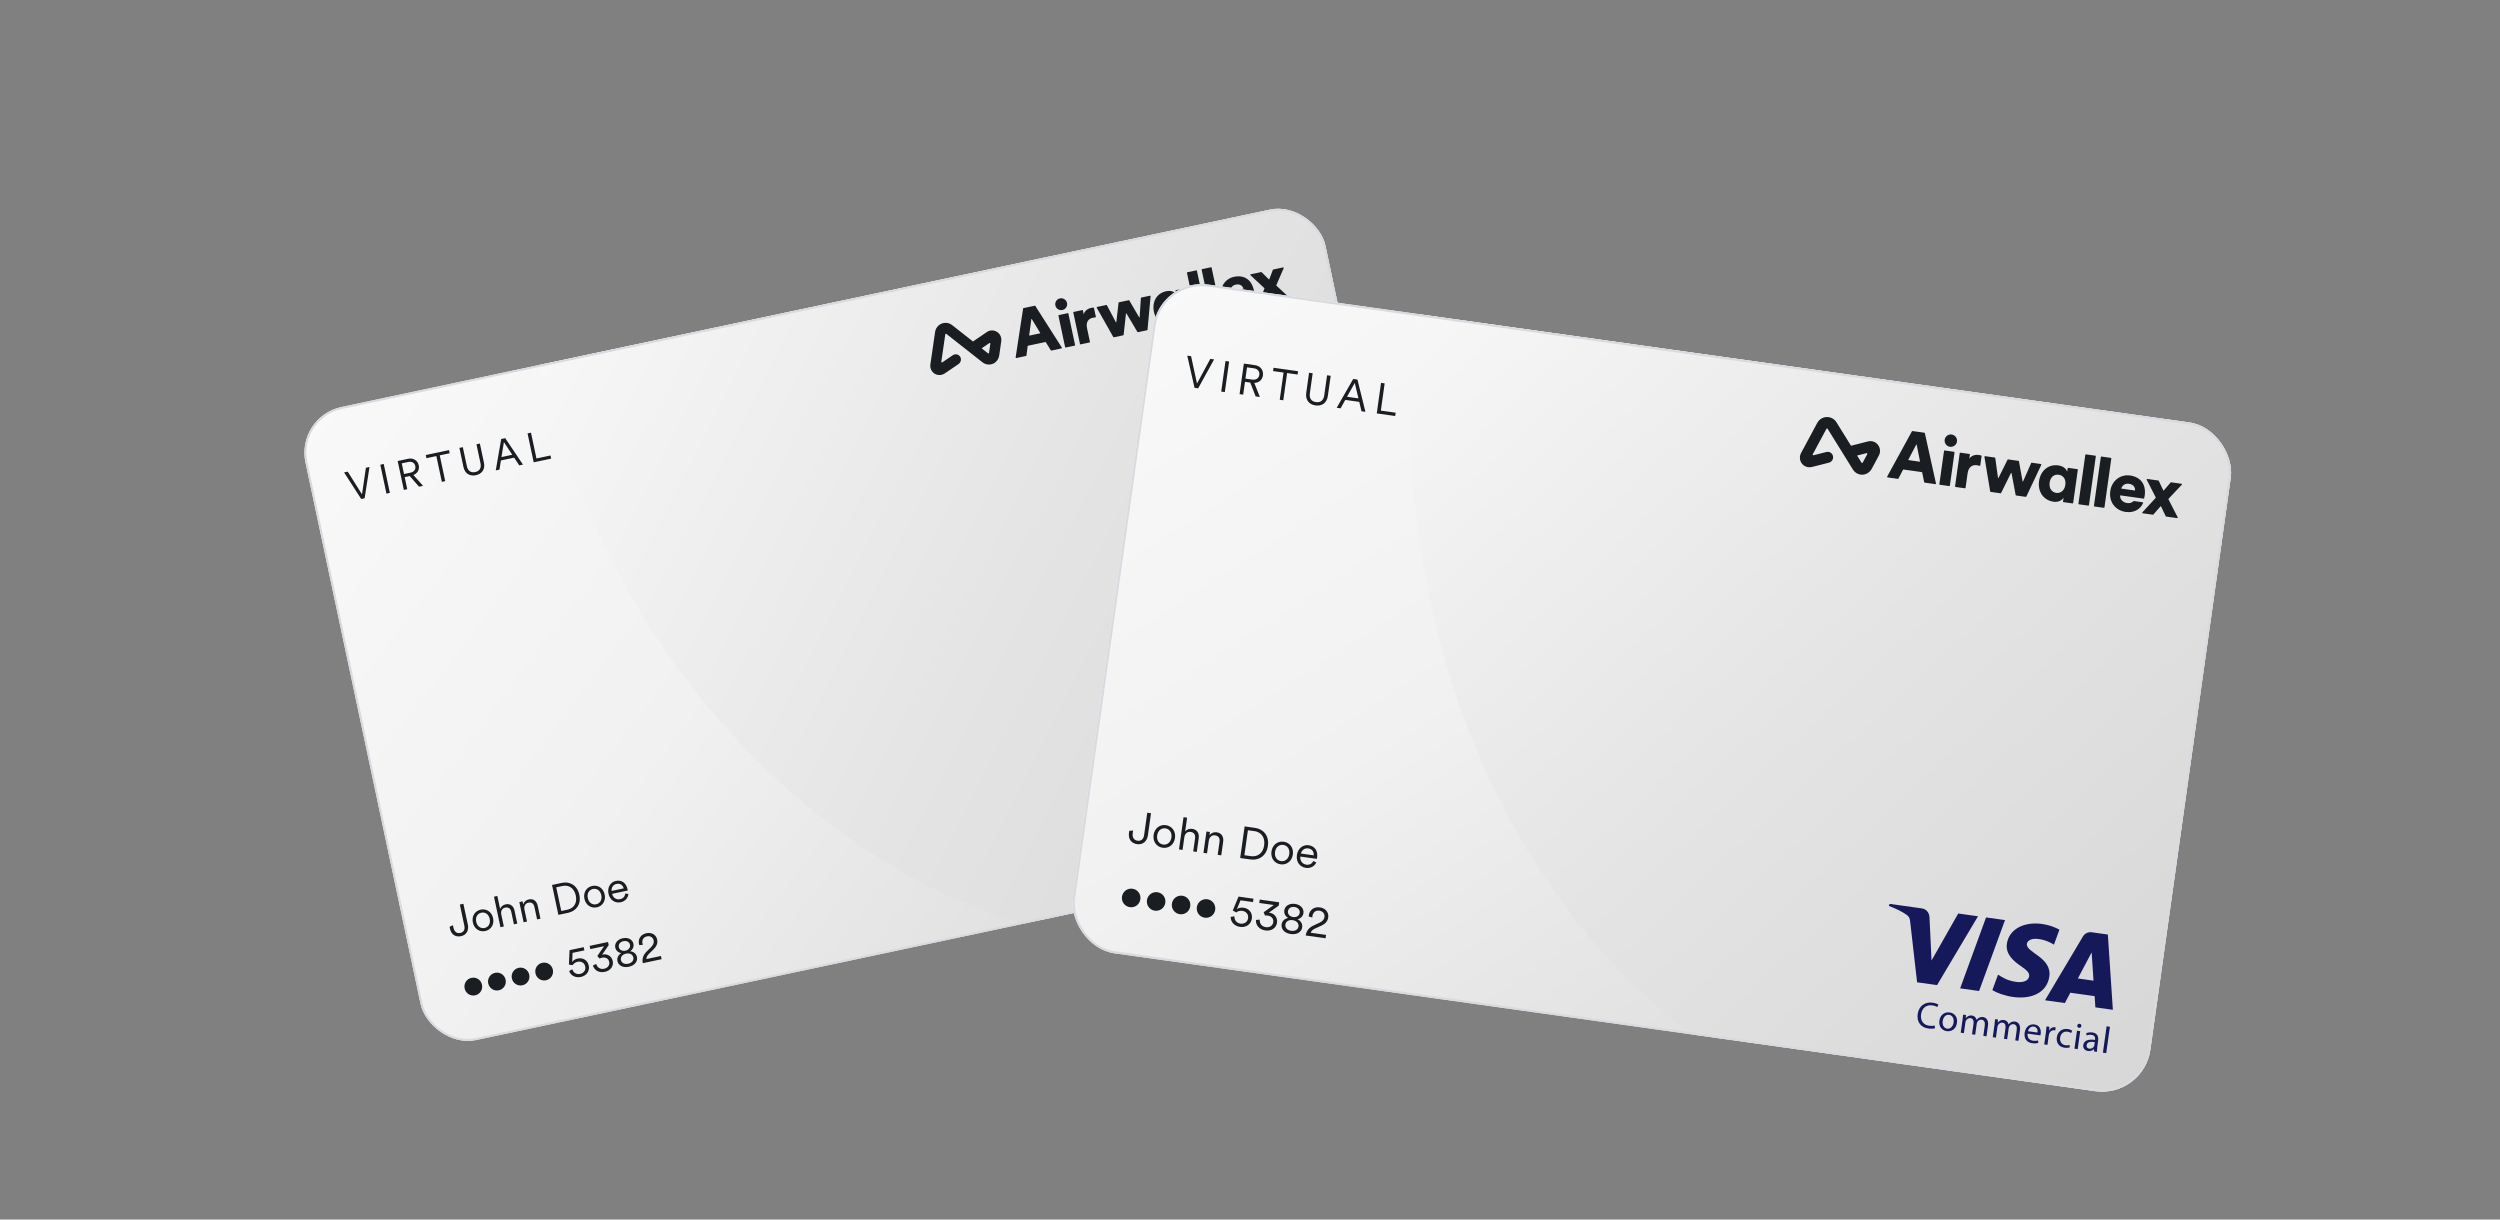 <svg width="328" height="160" viewBox="0 0 328 160" fill="none" xmlns="http://www.w3.org/2000/svg">
<rect x="0" y="0" width="328" height="160" fill="#808080" stroke="none"/>
<g clip-path="url(#clip0_4_48080)">
<rect x="38.801" y="54.671" width="136.809" height="84.916" rx="6.132" transform="rotate(-12 38.801 54.671)" fill="url(#paint0_linear_4_48080)"/>
<path d="M70.639 47.904C83.114 97.264 118.377 117.304 134.45 121.154L190.274 109.288L172.619 26.228L167.876 27.236L70.639 47.904Z" fill="url(#paint1_linear_4_48080)"/>
<path d="M59.036 121.84L58.983 121.591L59.426 121.387L59.499 121.73C59.615 122.278 59.962 122.494 60.394 122.402C60.837 122.308 61.028 121.955 60.923 121.462L60.331 118.677L60.797 118.578L61.383 121.336C61.531 122.033 61.216 122.673 60.49 122.827C59.743 122.986 59.196 122.593 59.036 121.84ZM63.068 119.345C63.832 119.183 64.521 119.65 64.694 120.464C64.868 121.283 64.428 121.99 63.664 122.153C62.9 122.315 62.211 121.848 62.036 121.029C61.863 120.215 62.303 119.508 63.068 119.345ZM63.152 119.744C62.676 119.845 62.343 120.292 62.479 120.935C62.617 121.583 63.103 121.855 63.58 121.754C64.056 121.653 64.389 121.206 64.251 120.558C64.115 119.916 63.629 119.643 63.152 119.744ZM65.766 119.97L66.103 121.554L65.66 121.648L64.809 117.644L65.252 117.55L65.614 119.256C65.727 118.942 65.999 118.722 66.342 118.649C66.979 118.514 67.385 118.902 67.508 119.478L67.869 121.178L67.426 121.272L67.079 119.639C66.996 119.251 66.753 118.979 66.272 119.081C65.851 119.17 65.679 119.56 65.766 119.97ZM68.81 119.346L69.142 120.908L68.699 121.002L68.135 118.349L68.567 118.257L68.651 118.656C68.757 118.31 69.032 118.078 69.381 118.003C70.018 117.868 70.424 118.256 70.547 118.832L70.908 120.532L70.465 120.626L70.118 118.993C70.035 118.605 69.792 118.333 69.311 118.435C68.884 118.526 68.722 118.931 68.81 119.346ZM73.638 119.524L74.463 119.348C75.227 119.186 75.766 118.533 75.547 117.503C75.326 116.468 74.578 116.077 73.814 116.239L72.978 116.417L73.638 119.524ZM74.55 119.758L73.26 120.032L72.425 116.106L73.727 115.83C74.723 115.618 75.737 116.114 76.012 117.404C76.285 118.689 75.547 119.546 74.55 119.758ZM77.706 116.234C78.47 116.071 79.16 116.538 79.333 117.352C79.507 118.172 79.067 118.879 78.303 119.041C77.538 119.204 76.849 118.737 76.675 117.917C76.502 117.103 76.942 116.396 77.706 116.234ZM77.791 116.633C77.314 116.734 76.981 117.181 77.118 117.823C77.255 118.471 77.742 118.744 78.218 118.643C78.694 118.541 79.027 118.094 78.89 117.447C78.753 116.804 78.267 116.531 77.791 116.633ZM80.244 116.892L81.827 116.556C81.727 116.137 81.385 115.863 80.881 115.97C80.421 116.068 80.188 116.493 80.244 116.892ZM82.035 117.235L82.447 117.292C82.395 117.784 82.059 118.243 81.444 118.374C80.735 118.524 80.021 118.132 79.832 117.241C79.654 116.404 80.122 115.72 80.792 115.578C81.595 115.407 82.162 115.871 82.334 116.68C82.346 116.735 82.353 116.797 82.356 116.837L80.313 117.271L80.317 117.294C80.424 117.797 80.883 118.076 81.359 117.975C81.808 117.88 81.997 117.573 82.035 117.235Z" fill="#1A1D21"/>
<path d="M60.958 129.683C60.821 129.04 61.224 128.428 61.855 128.294C62.486 128.16 63.103 128.555 63.239 129.198C63.376 129.84 62.973 130.452 62.342 130.586C61.711 130.721 61.094 130.325 60.958 129.683ZM64.056 129.024C63.92 128.382 64.322 127.77 64.953 127.635C65.585 127.501 66.201 127.897 66.338 128.539C66.474 129.182 66.072 129.794 65.441 129.928C64.809 130.062 64.193 129.666 64.056 129.024ZM67.155 128.365C67.018 127.723 67.421 127.111 68.052 126.977C68.683 126.843 69.3 127.238 69.436 127.881C69.573 128.523 69.171 129.135 68.539 129.269C67.908 129.403 67.291 129.008 67.155 128.365ZM70.254 127.707C70.117 127.065 70.519 126.452 71.15 126.318C71.782 126.184 72.398 126.58 72.535 127.222C72.671 127.864 72.269 128.476 71.638 128.611C71.007 128.745 70.39 128.349 70.254 127.707ZM74.674 127.392L75.091 127.171C75.221 127.623 75.64 127.876 76.116 127.775C76.587 127.674 76.885 127.281 76.785 126.811C76.675 126.296 76.238 126.088 75.778 126.185C75.507 126.243 75.269 126.404 75.133 126.635L74.641 126.554L74.725 124.661L76.58 124.267L76.669 124.688L75.119 125.017L75.073 126.219C75.214 125.981 75.498 125.822 75.781 125.762C76.484 125.613 77.092 125.97 77.246 126.695C77.389 127.365 76.988 128.012 76.202 128.179C75.46 128.336 74.846 127.952 74.674 127.392ZM78.674 125.767L78.365 125.433L79.254 124.139L77.449 124.522L77.359 124.101L79.773 123.588L79.862 124.004L78.99 125.265C79.016 125.254 79.059 125.239 79.093 125.232C79.608 125.122 80.241 125.381 80.392 126.09C80.522 126.699 80.159 127.338 79.351 127.509C78.554 127.679 77.95 127.263 77.79 126.672L78.222 126.47C78.351 126.97 78.799 127.199 79.258 127.101C79.768 126.993 80.015 126.604 79.928 126.195C79.825 125.707 79.389 125.563 78.99 125.647C78.874 125.672 78.766 125.712 78.674 125.767ZM82.055 124.73C82.476 124.64 82.732 124.319 82.653 123.948C82.578 123.594 82.233 123.39 81.79 123.484C81.342 123.579 81.116 123.905 81.191 124.259C81.27 124.63 81.629 124.82 82.055 124.73ZM82.419 126.441C82.934 126.331 83.17 125.974 83.093 125.609C83.015 125.243 82.652 125.008 82.137 125.117C81.617 125.228 81.387 125.589 81.465 125.955C81.542 126.32 81.898 126.551 82.419 126.441ZM82.504 126.839C81.695 127.011 81.128 126.657 81.008 126.092C80.914 125.649 81.149 125.258 81.52 125.046C81.152 125.002 80.811 124.733 80.726 124.329C80.604 123.759 81.021 123.242 81.708 123.096C82.394 122.95 82.985 123.253 83.107 123.823C83.191 124.222 82.991 124.612 82.667 124.802C83.091 124.839 83.472 125.106 83.566 125.549C83.686 126.113 83.312 126.667 82.504 126.839ZM84.347 123.959L83.881 124C83.86 123.952 83.841 123.893 83.831 123.843C83.7 123.228 84.035 122.601 84.805 122.438C85.547 122.28 86.095 122.679 86.221 123.271C86.321 123.742 86.134 124.169 85.78 124.517L85.143 125.144C84.957 125.328 84.797 125.559 84.808 125.829L86.713 125.424L86.803 125.844L84.333 126.369C84.226 125.813 84.354 125.323 84.851 124.83L85.405 124.278C85.707 123.982 85.824 123.691 85.757 123.376C85.682 123.021 85.357 122.749 84.881 122.85C84.394 122.953 84.2 123.348 84.294 123.791C84.307 123.852 84.327 123.917 84.347 123.959Z" fill="#1A1D21"/>
<g clip-path="url(#clip1_4_48080)">
<path d="M166.25 94.229L166.238 103.725L163.885 104.225L163.897 94.73L166.25 94.229ZM177.37 97.995L177.878 94.326L179.312 97.582L177.37 97.995ZM180.681 100.655L182.854 100.193L179.024 91.514L177.022 91.94C176.568 92.036 176.248 92.382 176.163 92.82L174.426 101.985L176.89 101.461L177.091 100.005L180.111 99.362L180.681 100.655ZM173.916 98.997C173.416 96.598 170.068 97.176 169.856 96.093C169.796 95.766 170.029 95.35 170.687 95.12C171.011 95.007 171.937 94.774 173.091 95.03L173.092 93.016C172.494 92.938 171.725 92.895 170.818 93.088C168.5 93.581 167.127 95.161 167.487 96.937C167.748 98.25 169.084 98.727 170.066 98.974C171.076 99.225 171.444 99.442 171.521 99.846C171.642 100.456 170.982 100.882 170.307 101.035C169.13 101.303 168.375 101.114 167.773 100.974L167.767 103.051C168.367 103.183 169.424 103.191 170.479 102.976C172.96 102.448 174.308 100.882 173.916 98.997ZM162.896 94.942L161.019 104.834L158.538 105.362L155.124 98.518C154.919 98.096 154.781 97.956 154.399 97.84C153.769 97.652 152.774 97.559 151.915 97.554L151.918 97.276L155.914 96.426C156.427 96.317 156.954 96.563 157.197 97.12L159.307 102.165L160.44 95.464L162.896 94.942Z" fill="#15195A"/>
<path d="M162.631 110.021C162.502 110.129 162.217 110.261 161.841 110.341C160.959 110.529 160.191 110.11 159.973 109.083C159.765 108.107 160.284 107.308 161.251 107.103C161.636 107.021 161.902 107.054 162.016 107.083L161.982 107.43C161.82 107.384 161.587 107.38 161.33 107.435C160.603 107.589 160.215 108.164 160.388 108.977C160.552 109.747 161.09 110.134 161.843 109.974C162.091 109.921 162.328 109.817 162.475 109.706L162.631 110.021Z" fill="#15195A"/>
<path d="M163.229 108.838C163.333 109.326 163.685 109.636 164.087 109.551C164.472 109.469 164.685 109.039 164.58 108.542C164.499 108.166 164.209 107.726 163.73 107.828C163.251 107.93 163.14 108.419 163.229 108.838ZM164.995 108.436C165.172 109.266 164.675 109.748 164.136 109.862C163.537 109.99 162.972 109.645 162.822 108.943C162.664 108.198 163.068 107.656 163.684 107.525C164.315 107.382 164.851 107.76 164.995 108.436Z" fill="#15195A"/>
<path d="M165.514 107.807C165.463 107.567 165.416 107.389 165.367 107.202L165.727 107.126L165.822 107.491L165.839 107.487C165.922 107.246 166.086 107.005 166.462 106.925C166.762 106.861 167.033 107.001 167.181 107.237L167.19 107.236C167.231 107.093 167.305 106.978 167.385 106.89C167.5 106.758 167.626 106.678 167.84 106.632C168.139 106.569 168.617 106.673 168.781 107.443L169.061 108.762L168.668 108.845L168.4 107.587C168.307 107.15 168.092 106.936 167.767 107.006C167.527 107.057 167.393 107.264 167.358 107.477C167.353 107.541 167.351 107.613 167.367 107.69L167.658 109.06L167.265 109.143L166.981 107.808C166.904 107.448 166.697 107.233 166.381 107.3C166.133 107.353 165.988 107.598 165.962 107.81C165.949 107.875 165.955 107.946 165.969 108.014L166.255 109.358L165.861 109.442L165.514 107.807Z" fill="#15195A"/>
<path d="M169.484 106.963C169.433 106.723 169.386 106.545 169.338 106.359L169.697 106.282L169.792 106.647L169.81 106.643C169.892 106.402 170.056 106.161 170.432 106.081C170.732 106.018 171.003 106.157 171.152 106.394L171.16 106.392C171.201 106.249 171.275 106.135 171.355 106.046C171.47 105.914 171.596 105.834 171.81 105.788C172.109 105.725 172.588 105.829 172.751 106.599L173.032 107.918L172.638 108.001L172.37 106.743C172.278 106.306 172.062 106.093 171.737 106.162C171.498 106.213 171.363 106.42 171.328 106.633C171.323 106.697 171.321 106.769 171.337 106.846L171.628 108.216L171.235 108.3L170.951 106.964C170.874 106.605 170.668 106.389 170.36 106.455C170.112 106.507 169.967 106.753 169.94 106.964C169.927 107.03 169.933 107.1 169.948 107.168L170.234 108.512L169.84 108.596L169.493 106.961L169.484 106.963Z" fill="#15195A"/>
<path d="M174.93 106.118C174.875 105.862 174.687 105.481 174.225 105.579C173.806 105.668 173.715 106.081 173.74 106.371L174.93 106.118ZM173.802 106.662C173.927 107.208 174.327 107.365 174.738 107.278C175.029 107.216 175.198 107.126 175.33 107.035L175.469 107.31C175.338 107.41 175.106 107.539 174.756 107.614C174.071 107.759 173.564 107.393 173.42 106.717C173.277 106.04 173.559 105.435 174.218 105.294C174.954 105.138 175.277 105.732 175.364 106.142C175.382 106.228 175.386 106.29 175.387 106.334L173.804 106.671L173.802 106.662Z" fill="#15195A"/>
<path d="M175.895 105.699C175.839 105.433 175.783 105.212 175.731 105.009L176.09 104.932L176.202 105.374L176.219 105.37C176.258 105.049 176.466 104.808 176.74 104.75C176.783 104.74 176.817 104.733 176.853 104.734L176.935 105.12C176.89 105.12 176.847 105.129 176.796 105.14C176.514 105.2 176.354 105.458 176.358 105.77C176.36 105.823 176.368 105.902 176.381 105.962L176.633 107.152L176.231 107.238L175.904 105.697L175.895 105.699Z" fill="#15195A"/>
<path d="M179.381 106.488C179.289 106.561 179.066 106.689 178.766 106.752C178.09 106.896 177.558 106.535 177.412 105.85C177.267 105.165 177.63 104.56 178.357 104.406C178.597 104.355 178.823 104.369 178.947 104.406L178.919 104.734C178.814 104.702 178.649 104.684 178.426 104.731C177.913 104.84 177.721 105.284 177.819 105.746C177.928 106.26 178.331 106.514 178.776 106.419C179.007 106.37 179.148 106.278 179.251 106.211L179.381 106.488Z" fill="#15195A"/>
<path d="M179.988 106.439L179.513 104.205L179.915 104.12L180.39 106.354L179.988 106.439ZM179.832 103.475C179.861 103.612 179.791 103.743 179.628 103.778C179.482 103.809 179.356 103.719 179.327 103.582C179.298 103.446 179.375 103.304 179.529 103.271C179.675 103.24 179.801 103.33 179.832 103.475Z" fill="#15195A"/>
<path d="M182.114 104.788C181.667 104.874 181.178 105.059 181.271 105.495C181.328 105.761 181.524 105.844 181.73 105.8C182.029 105.737 182.177 105.508 182.197 105.307C182.205 105.261 182.194 105.21 182.187 105.175L182.105 104.79L182.114 104.788ZM182.636 105.312C182.678 105.509 182.727 105.696 182.785 105.844L182.417 105.923L182.323 105.647L182.306 105.651C182.216 105.858 182.009 106.063 181.692 106.13C181.239 106.227 180.941 105.959 180.872 105.634C180.757 105.095 181.172 104.693 182.038 104.518L182.029 104.475C181.991 104.295 181.869 103.972 181.415 104.069C181.201 104.114 181 104.22 180.859 104.357L180.707 104.103C180.872 103.952 181.119 103.81 181.401 103.75C182.086 103.604 182.348 104.04 182.441 104.477L182.619 105.316L182.636 105.312Z" fill="#15195A"/>
<path d="M182.825 102.41L183.235 102.322L183.932 105.601L183.522 105.688L182.825 102.41Z" fill="#15195A"/>
</g>
<g clip-path="url(#clip2_4_48080)">
<path fill-rule="evenodd" clip-rule="evenodd" d="M124.927 42.66C124.529 42.346 124.012 42.272 123.545 42.46C123.078 42.648 122.755 43.061 122.682 43.564L122.064 47.811C121.983 48.365 122.287 48.916 122.823 49.13C123.199 49.279 123.624 49.217 123.958 48.99L125.761 47.763C126.062 47.558 126.171 47.148 125.987 46.829C125.785 46.48 125.337 46.38 125.012 46.601L123.632 47.54C123.571 47.582 123.489 47.53 123.5 47.455L124.023 43.86C124.032 43.794 124.108 43.764 124.16 43.804L128.909 47.539C129.232 47.794 129.635 47.886 130.024 47.804C130.11 47.785 130.195 47.759 130.278 47.724C130.725 47.533 131.029 47.105 131.099 46.618L131.365 44.768C131.436 44.279 131.222 43.81 130.808 43.545C130.393 43.279 129.883 43.286 129.478 43.562L127.653 44.804L124.927 42.66ZM129.801 45.014C129.862 44.972 129.944 45.024 129.933 45.098L129.761 46.298C129.751 46.363 129.676 46.394 129.624 46.353L128.793 45.7L129.801 45.014ZM163.131 37.844C163.031 37.533 162.724 37.218 162.129 37.344C161.602 37.456 161.406 37.885 161.428 38.205C161.429 38.226 161.449 38.241 161.47 38.236L163.104 37.889C163.125 37.885 163.137 37.864 163.131 37.844ZM163.404 39.212C163.413 39.191 163.432 39.176 163.454 39.171L164.542 38.94C164.586 38.931 164.627 38.964 164.627 39.009C164.627 39.05 164.626 39.078 164.625 39.083C164.56 39.849 164.012 40.589 162.948 40.815C161.771 41.065 160.544 40.448 160.24 39.017C159.948 37.647 160.785 36.555 161.894 36.32C163.217 36.038 164.206 36.679 164.498 38.05C164.536 38.23 164.561 38.43 164.558 38.458L163.11 38.766L161.622 39.082C161.601 39.086 161.589 39.107 161.595 39.127C161.739 39.577 162.237 39.811 162.73 39.706C163.089 39.63 163.301 39.45 163.404 39.212ZM164.061 36.106L165.875 37.797C165.897 37.817 165.904 37.848 165.892 37.875L164.945 40.144C164.923 40.196 164.969 40.251 165.024 40.239L166.291 39.97C166.315 39.965 166.334 39.949 166.342 39.927C166.404 39.768 166.474 39.585 166.545 39.398C166.645 39.136 166.747 38.866 166.836 38.645C166.845 38.622 166.875 38.616 166.893 38.633L167.874 39.601C167.891 39.618 167.915 39.625 167.938 39.62L169.297 39.331C169.353 39.319 169.372 39.249 169.33 39.211C168.916 38.831 168.468 38.412 168.037 38.009C167.844 37.83 167.655 37.653 167.474 37.485C167.453 37.465 167.446 37.433 167.458 37.406L168.42 35.18C168.443 35.127 168.397 35.072 168.341 35.083L167.051 35.358C167.027 35.363 167.008 35.379 167 35.402L166.532 36.639C166.523 36.663 166.493 36.67 166.475 36.652L165.528 35.714C165.511 35.697 165.487 35.69 165.463 35.695L164.094 35.986C164.039 35.998 164.019 36.067 164.061 36.106ZM157.655 35.394L158.945 41.46C158.953 41.498 158.99 41.522 159.028 41.514L160.197 41.265C160.235 41.257 160.259 41.22 160.251 41.182L158.961 35.116C158.953 35.078 158.916 35.054 158.878 35.062L157.709 35.31C157.671 35.319 157.647 35.356 157.655 35.394ZM155.73 35.803L157.02 41.869C157.028 41.907 157.065 41.931 157.103 41.923L158.272 41.674C158.31 41.666 158.334 41.629 158.326 41.591L157.036 35.525C157.028 35.487 156.991 35.463 156.953 35.471L155.784 35.72C155.747 35.728 155.722 35.765 155.73 35.803ZM154.661 40.212C154.814 40.932 154.455 41.438 153.931 41.549C153.39 41.664 152.86 41.329 152.711 40.627C152.554 39.89 152.893 39.415 153.452 39.296C153.985 39.183 154.505 39.475 154.661 40.212ZM153.998 42.708C154.53 42.595 154.905 42.247 155.007 41.795C155 41.762 155.071 42.12 155.101 42.276C155.109 42.314 155.146 42.339 155.185 42.331L156.309 42.092C156.347 42.083 156.372 42.046 156.364 42.008L155.488 37.887C155.48 37.849 155.442 37.825 155.404 37.833L154.279 38.072C154.241 38.081 154.216 38.118 154.224 38.156L154.314 38.575C154.186 38.397 153.761 38.048 152.997 38.211C151.734 38.479 151.125 39.629 151.394 40.898C151.673 42.209 152.743 42.975 153.998 42.708ZM149.455 41.628L148.167 39.421C148.152 39.395 148.122 39.381 148.092 39.388L146.808 39.66C146.778 39.667 146.756 39.691 146.752 39.721L146.464 42.256C146.46 42.29 146.414 42.299 146.398 42.268L145.227 40.049C145.213 40.021 145.181 40.006 145.151 40.013L143.939 40.27C143.892 40.28 143.869 40.332 143.892 40.373L146.065 44.219C146.08 44.245 146.111 44.259 146.141 44.253L147.364 43.993C147.394 43.986 147.416 43.962 147.42 43.932L147.729 41.143C147.732 41.109 147.777 41.1 147.794 41.129L149.227 43.548C149.243 43.574 149.273 43.587 149.302 43.581L150.5 43.326C150.53 43.32 150.553 43.295 150.555 43.264L150.96 38.871C150.965 38.824 150.922 38.786 150.876 38.796L149.74 39.037C149.71 39.044 149.687 39.07 149.685 39.101L149.52 41.613C149.518 41.647 149.472 41.658 149.455 41.628ZM143.708 41.645C143.751 41.644 143.783 41.603 143.774 41.561L143.53 40.413C143.523 40.381 143.495 40.358 143.462 40.357C143.377 40.357 143.27 40.368 143.166 40.39C142.822 40.463 142.31 40.715 142.188 41.242L142.081 40.737C142.073 40.699 142.035 40.675 141.997 40.683L140.872 40.922C140.834 40.93 140.809 40.968 140.818 41.005L141.693 45.127C141.702 45.164 141.739 45.189 141.777 45.181L142.946 44.932C142.984 44.924 143.008 44.887 143 44.849L142.619 43.058C142.439 42.21 142.846 41.801 143.37 41.69C143.475 41.667 143.587 41.65 143.708 41.645ZM138.867 41.42L139.743 45.541C139.751 45.579 139.788 45.603 139.826 45.595L140.995 45.347C141.033 45.339 141.057 45.301 141.049 45.264L140.173 41.142C140.165 41.105 140.128 41.08 140.09 41.088L138.921 41.337C138.883 41.345 138.859 41.382 138.867 41.42ZM139.993 39.748C139.904 39.328 139.488 39.058 139.058 39.15C138.645 39.237 138.375 39.653 138.464 40.073C138.553 40.493 138.97 40.762 139.382 40.675C139.812 40.583 140.083 40.168 139.993 39.748ZM136.452 43.733L135.071 44.027C135.047 44.032 135.026 44.012 135.029 43.988L135.311 41.878C135.315 41.845 135.358 41.836 135.375 41.865L136.475 43.681C136.487 43.702 136.476 43.728 136.452 43.733ZM134.886 45.356L137.144 44.876C137.173 44.87 137.203 44.882 137.218 44.908L137.867 45.964C137.882 45.989 137.912 46.002 137.941 45.996L139.272 45.713C139.32 45.703 139.343 45.648 139.317 45.607L135.837 40.141C135.821 40.116 135.792 40.104 135.763 40.11L134.286 40.424C134.257 40.43 134.236 40.453 134.231 40.482L133.251 46.896C133.243 46.944 133.286 46.985 133.335 46.975L134.613 46.703C134.642 46.697 134.664 46.673 134.668 46.644L134.831 45.415C134.835 45.386 134.857 45.362 134.886 45.356Z" fill="#1A1D21"/>
</g>
<path d="M47.495 64.858L48.007 61.371L48.478 61.271L47.839 65.372L47.39 65.468L45.144 61.98L45.62 61.878L47.495 64.858ZM51.151 64.668L50.702 64.764L49.895 60.97L50.345 60.874L51.151 64.668ZM54.978 63.855L53.752 62.454L53.094 62.594L53.432 64.184L52.982 64.279L52.175 60.485L53.556 60.191C54.257 60.042 54.806 60.44 54.937 61.056C55.054 61.607 54.791 62.105 54.237 62.318L55.503 63.743L54.978 63.855ZM53.008 62.193L53.87 62.01C54.33 61.912 54.577 61.574 54.487 61.151C54.396 60.723 54.032 60.51 53.572 60.608L52.71 60.791L53.008 62.193ZM58.995 59.466L57.694 59.742L58.413 63.125L57.969 63.219L57.25 59.837L55.95 60.113L55.862 59.701L58.907 59.054L58.995 59.466ZM62.439 62.347C61.668 62.511 60.995 62.157 60.807 61.273L60.273 58.764L60.723 58.668L61.254 61.167C61.384 61.777 61.779 62.057 62.352 61.935C62.924 61.813 63.171 61.397 63.042 60.787L62.51 58.288L62.96 58.193L63.493 60.703C63.681 61.586 63.21 62.184 62.439 62.347ZM68.127 61.06L67.458 60.044L65.719 60.414L65.532 61.612L65.045 61.715L65.758 57.598L66.283 57.486L68.614 60.956L68.127 61.06ZM66.113 58.003L65.792 59.968L67.21 59.666L66.113 58.003ZM72.312 60.17L70.021 60.657L69.215 56.863L69.664 56.767L70.383 60.15L72.224 59.758L72.312 60.17Z" fill="#1A1D21"/>
</g>
<rect x="38.956" y="54.772" width="136.548" height="84.655" rx="6.001" transform="rotate(-12 38.956 54.772)" stroke="#D7DBE0" stroke-width="0.262"/>
<g clip-path="url(#clip3_4_48080)">
<rect x="152.215" y="36.448" width="142.744" height="88.6" rx="6.398" transform="rotate(8 152.215 36.448)" fill="url(#paint2_linear_4_48080)"/>
<path d="M185.846 41.175C180.463 94.022 207.886 126.255 222.27 135.765L281.238 144.052L293.569 56.315L288.558 55.61L185.846 41.175Z" fill="url(#paint3_linear_4_48080)"/>
<path d="M148.121 109.268L148.158 109.004L148.665 108.962L148.614 109.325C148.533 109.904 148.796 110.239 149.252 110.303C149.72 110.369 150.034 110.091 150.107 109.57L150.52 106.628L151.012 106.697L150.602 109.61C150.499 110.347 149.961 110.862 149.195 110.755C148.405 110.644 148.01 110.063 148.121 109.268ZM152.964 108.26C153.772 108.374 154.281 109.078 154.16 109.937C154.039 110.803 153.355 111.339 152.548 111.226C151.74 111.112 151.231 110.408 151.353 109.543C151.474 108.683 152.157 108.147 152.964 108.26ZM152.905 108.681C152.402 108.611 151.916 108.93 151.821 109.609C151.724 110.293 152.104 110.734 152.607 110.805C153.11 110.875 153.596 110.556 153.692 109.872C153.788 109.193 153.408 108.752 152.905 108.681ZM155.387 109.835L155.152 111.508L154.684 111.443L155.279 107.214L155.747 107.279L155.493 109.081C155.716 108.814 156.06 108.695 156.423 108.746C157.096 108.841 157.356 109.367 157.27 109.975L157.018 111.771L156.55 111.705L156.793 109.979C156.85 109.57 156.709 109.216 156.2 109.144C155.756 109.082 155.448 109.403 155.387 109.835ZM158.594 110.31L158.362 111.959L157.894 111.894L158.288 109.092L158.744 109.156L158.685 109.577C158.913 109.275 159.265 109.146 159.633 109.197C160.306 109.292 160.566 109.818 160.481 110.426L160.228 112.222L159.76 112.156L160.003 110.43C160.06 110.021 159.919 109.667 159.41 109.596C158.96 109.532 158.656 109.871 158.594 110.31ZM163.265 112.207L164.136 112.33C164.943 112.443 165.704 111.995 165.857 110.907C166.011 109.813 165.416 109.163 164.609 109.05L163.726 108.926L163.265 112.207ZM164.075 112.762L162.712 112.571L163.295 108.424L164.67 108.617C165.723 108.765 166.54 109.613 166.348 110.976C166.158 112.333 165.128 112.91 164.075 112.762ZM168.427 110.433C169.234 110.547 169.744 111.251 169.623 112.11C169.501 112.976 168.817 113.512 168.01 113.399C167.203 113.285 166.694 112.582 166.815 111.716C166.936 110.856 167.62 110.32 168.427 110.433ZM168.368 110.854C167.865 110.784 167.379 111.103 167.283 111.782C167.187 112.466 167.566 112.907 168.069 112.978C168.572 113.048 169.059 112.729 169.155 112.045C169.25 111.366 168.871 110.925 168.368 110.854ZM170.68 111.985L172.353 112.22C172.404 111.774 172.167 111.382 171.634 111.308C171.149 111.239 170.768 111.574 170.68 111.985ZM172.315 112.96L172.698 113.163C172.472 113.626 171.978 113.956 171.329 113.865C170.58 113.76 170.02 113.121 170.152 112.179C170.276 111.296 170.979 110.792 171.687 110.891C172.535 111.011 172.926 111.668 172.806 112.522C172.798 112.581 172.783 112.644 172.771 112.684L170.613 112.381L170.609 112.404C170.535 112.936 170.885 113.373 171.388 113.444C171.862 113.511 172.157 113.278 172.315 112.96Z" fill="#1A1D21"/>
<path d="M147.206 117.643C147.302 116.964 147.915 116.508 148.582 116.601C149.248 116.695 149.712 117.303 149.616 117.981C149.521 118.66 148.908 119.117 148.241 119.023C147.574 118.929 147.111 118.321 147.206 117.643ZM150.479 118.103C150.575 117.424 151.188 116.968 151.855 117.061C152.521 117.155 152.985 117.763 152.889 118.441C152.794 119.12 152.181 119.577 151.514 119.483C150.847 119.389 150.384 118.781 150.479 118.103ZM153.752 118.563C153.848 117.884 154.461 117.428 155.128 117.521C155.794 117.615 156.258 118.223 156.162 118.901C156.067 119.58 155.454 120.037 154.787 119.943C154.12 119.849 153.657 119.241 153.752 118.563ZM157.026 119.023C157.121 118.344 157.734 117.888 158.401 117.981C159.067 118.075 159.531 118.683 159.435 119.361C159.34 120.04 158.727 120.497 158.06 120.403C157.393 120.309 156.93 119.701 157.026 119.023ZM161.472 120.292L161.959 120.223C161.926 120.713 162.246 121.11 162.749 121.181C163.246 121.251 163.679 120.972 163.749 120.475C163.826 119.931 163.471 119.571 162.985 119.502C162.699 119.462 162.408 119.535 162.192 119.713L161.739 119.458L162.496 117.632L164.456 117.908L164.393 118.352L162.756 118.122L162.282 119.284C162.505 119.101 162.84 119.047 163.139 119.089C163.882 119.193 164.351 119.76 164.243 120.526C164.144 121.234 163.52 121.725 162.689 121.608C161.905 121.498 161.44 120.902 161.472 120.292ZM165.974 120.125L165.791 119.688L167.123 118.736L165.216 118.468L165.279 118.023L167.829 118.382L167.768 118.82L166.462 119.746C166.492 119.745 166.54 119.745 166.575 119.75C167.119 119.827 167.648 120.307 167.543 121.056C167.452 121.699 166.87 122.196 166.016 122.076C165.173 121.957 164.73 121.334 164.784 120.698L165.279 120.654C165.228 121.189 165.585 121.574 166.071 121.642C166.609 121.718 166.99 121.425 167.051 120.992C167.123 120.478 166.747 120.18 166.326 120.121C166.203 120.104 166.084 120.105 165.974 120.125ZM169.659 120.315C170.103 120.378 170.469 120.154 170.524 119.763C170.577 119.388 170.312 119.065 169.844 118.999C169.37 118.932 169.032 119.171 168.98 119.546C168.925 119.937 169.209 120.252 169.659 120.315ZM169.405 122.122C169.949 122.199 170.308 121.933 170.363 121.547C170.417 121.161 170.145 120.801 169.601 120.724C169.052 120.647 168.697 120.919 168.643 121.306C168.589 121.692 168.855 122.045 169.405 122.122ZM169.346 122.544C168.492 122.424 168.062 121.874 168.146 121.277C168.212 120.809 168.582 120.51 169.022 120.434C168.676 120.26 168.438 119.875 168.498 119.448C168.583 118.846 169.176 118.488 169.901 118.59C170.627 118.691 171.098 119.199 171.013 119.802C170.954 120.223 170.618 120.533 170.233 120.604C170.636 120.792 170.914 121.189 170.848 121.657C170.764 122.254 170.2 122.664 169.346 122.544ZM172.181 120.377L171.71 120.251C171.706 120.197 171.709 120.132 171.716 120.079C171.807 119.43 172.36 118.935 173.173 119.049C173.957 119.16 174.352 119.746 174.264 120.372C174.194 120.869 173.858 121.221 173.387 121.435L172.539 121.823C172.29 121.937 172.052 122.107 171.966 122.375L173.978 122.658L173.916 123.102L171.307 122.736C171.401 122.152 171.701 121.717 172.364 121.411L173.104 121.068C173.506 120.885 173.725 120.642 173.772 120.309C173.824 119.934 173.604 119.551 173.101 119.481C172.586 119.408 172.255 119.726 172.189 120.193C172.18 120.258 172.176 120.329 172.181 120.377Z" fill="#1A1D21"/>
<g clip-path="url(#clip4_4_48080)">
<path d="M263.057 120.714L259.657 130.02L257.171 129.671L260.571 120.365L263.057 120.714ZM272.616 128.374L274.423 124.958L274.667 128.662L272.616 128.374ZM274.913 132.164L277.208 132.487L276.55 122.611L274.435 122.313C273.956 122.246 273.519 122.47 273.279 122.87L268.306 131.236L270.909 131.601L271.625 130.245L274.815 130.693L274.913 132.164ZM268.872 128.125C269.237 125.594 265.749 124.966 265.928 123.829C265.985 123.486 266.362 123.161 267.089 123.171C267.448 123.176 268.438 123.278 269.479 123.94L270.198 121.967C269.64 121.676 268.901 121.36 267.943 121.226C265.494 120.881 263.585 121.941 263.303 123.81C263.091 125.191 264.23 126.135 265.105 126.728C266.006 127.335 266.29 127.679 266.221 128.102C266.122 128.743 265.322 128.926 264.606 128.835C263.357 128.677 262.683 128.223 262.143 127.871L261.396 129.905C261.938 130.248 262.971 130.633 264.082 130.799C266.703 131.167 268.583 130.113 268.872 128.125ZM259.514 120.216L254.143 129.245L251.522 128.877L250.618 120.949C250.567 120.462 250.483 120.275 250.149 120.025C249.598 119.616 248.656 119.17 247.815 118.858L247.918 118.587L252.139 119.18C252.681 119.256 253.109 119.685 253.149 120.318L253.417 126.017L256.92 119.852L259.514 120.216Z" fill="#15195A"/>
<path d="M253.873 134.906C253.708 134.966 253.381 134.994 252.984 134.938C252.053 134.807 251.449 134.123 251.601 133.037C251.746 132.007 252.54 131.408 253.561 131.552C253.968 131.609 254.217 131.736 254.318 131.806L254.161 132.134C254.019 132.031 253.792 131.944 253.52 131.906C252.752 131.798 252.167 132.223 252.046 133.082C251.932 133.895 252.322 134.467 253.117 134.578C253.379 134.615 253.649 134.598 253.832 134.541L253.873 134.906Z" fill="#15195A"/>
<path d="M254.882 133.96C254.81 134.475 255.044 134.904 255.469 134.964C255.876 135.021 256.238 134.676 256.311 134.151C256.367 133.753 256.24 133.219 255.733 133.148C255.227 133.077 254.944 133.516 254.882 133.96ZM256.757 134.195C256.633 135.073 255.975 135.367 255.405 135.287C254.772 135.198 254.341 134.658 254.446 133.917C254.556 133.13 255.145 132.742 255.796 132.834C256.466 132.919 256.857 133.481 256.757 134.195Z" fill="#15195A"/>
<path d="M257.49 133.764C257.525 133.51 257.543 133.319 257.562 133.119L257.942 133.172L257.905 133.564L257.923 133.566C258.09 133.359 258.337 133.182 258.734 133.238C259.051 133.282 259.267 133.515 259.328 133.801L259.337 133.802C259.428 133.676 259.542 133.591 259.651 133.532C259.811 133.444 259.963 133.41 260.189 133.442C260.506 133.487 260.937 133.759 260.823 134.573L260.627 135.966L260.212 135.907L260.398 134.578C260.463 134.117 260.328 133.83 259.985 133.782C259.732 133.747 259.526 133.902 259.415 134.099C259.388 134.159 259.36 134.229 259.348 134.311L259.145 135.757L258.729 135.699L258.928 134.288C258.981 133.909 258.855 133.623 258.521 133.576C258.259 133.54 258.029 133.729 257.928 133.926C257.892 133.986 257.873 134.057 257.862 134.129L257.663 135.549L257.247 135.491L257.49 133.764Z" fill="#15195A"/>
<path d="M261.684 134.353C261.719 134.1 261.737 133.909 261.756 133.708L262.135 133.762L262.099 134.153L262.117 134.156C262.284 133.949 262.53 133.771 262.928 133.827C263.244 133.872 263.46 134.105 263.522 134.39L263.531 134.391C263.622 134.266 263.736 134.18 263.845 134.122C264.005 134.034 264.157 134 264.383 134.032C264.7 134.076 265.131 134.349 265.017 135.163L264.821 136.555L264.405 136.497L264.592 135.167C264.657 134.706 264.522 134.42 264.179 134.372C263.926 134.336 263.719 134.492 263.609 134.688C263.582 134.749 263.554 134.819 263.542 134.9L263.339 136.347L262.923 136.288L263.121 134.878C263.175 134.498 263.049 134.213 262.724 134.167C262.462 134.13 262.232 134.319 262.131 134.517C262.095 134.577 262.075 134.648 262.065 134.72L261.866 136.14L261.45 136.081L261.693 134.354L261.684 134.353Z" fill="#15195A"/>
<path d="M267.324 135.468C267.363 135.197 267.314 134.757 266.826 134.688C266.383 134.626 266.146 134.999 266.068 135.292L267.324 135.468ZM266.025 135.599C265.953 136.179 266.289 136.476 266.723 136.537C267.03 136.58 267.227 136.552 267.39 136.51L267.428 136.829C267.264 136.88 266.991 136.925 266.62 136.873C265.897 136.771 265.531 136.231 265.631 135.516C265.732 134.802 266.225 134.309 266.921 134.407C267.698 134.516 267.803 135.213 267.742 135.647C267.729 135.737 267.711 135.799 267.696 135.843L266.024 135.608L266.025 135.599Z" fill="#15195A"/>
<path d="M268.421 135.401C268.46 135.121 268.484 134.885 268.506 134.666L268.885 134.72L268.837 135.192L268.856 135.195C269.008 134.894 269.299 134.732 269.588 134.772C269.633 134.779 269.669 134.784 269.704 134.798L269.647 135.205C269.603 135.189 269.558 135.183 269.503 135.175C269.205 135.133 268.956 135.329 268.849 135.637C268.832 135.69 268.812 135.77 268.803 135.833L268.626 137.09L268.201 137.03L268.43 135.403L268.421 135.401Z" fill="#15195A"/>
<path d="M271.557 137.419C271.441 137.458 271.176 137.504 270.86 137.459C270.146 137.359 269.752 136.815 269.854 136.091C269.956 135.368 270.528 134.904 271.296 135.012C271.549 135.048 271.766 135.143 271.875 135.223L271.73 135.534C271.638 135.466 271.483 135.389 271.248 135.356C270.706 135.28 270.359 135.646 270.29 136.134C270.214 136.677 270.518 137.07 270.988 137.136C271.232 137.17 271.404 137.13 271.528 137.101L271.557 137.419Z" fill="#15195A"/>
<path d="M272.169 137.588L272.501 135.228L272.925 135.288L272.594 137.648L272.169 137.588ZM273.074 134.626C273.053 134.771 272.937 134.874 272.766 134.85C272.612 134.829 272.52 134.696 272.54 134.551C272.561 134.407 272.687 134.295 272.85 134.318C273.003 134.34 273.095 134.472 273.074 134.626Z" fill="#15195A"/>
<path d="M274.843 136.728C274.374 136.653 273.829 136.659 273.765 137.12C273.725 137.401 273.888 137.553 274.105 137.583C274.421 137.628 274.648 137.457 274.739 137.267C274.764 137.224 274.771 137.17 274.776 137.134L274.834 136.727L274.843 136.728ZM275.168 137.428C275.139 137.636 275.12 137.837 275.124 138.003L274.736 137.948L274.741 137.645L274.723 137.642C274.561 137.813 274.285 137.94 273.951 137.893C273.472 137.826 273.275 137.457 273.323 137.114C273.403 136.544 273.954 136.299 274.865 136.436L274.872 136.391C274.898 136.201 274.894 135.841 274.415 135.773C274.189 135.741 273.954 135.773 273.767 135.857L273.708 135.554C273.924 135.464 274.216 135.413 274.515 135.455C275.238 135.557 275.34 136.078 275.275 136.54L275.15 137.426L275.168 137.428Z" fill="#15195A"/>
<path d="M276.388 134.649L276.822 134.71L276.335 138.174L275.901 138.113L276.388 134.649Z" fill="#15195A"/>
</g>
<g clip-path="url(#clip5_4_48080)">
<path fill-rule="evenodd" clip-rule="evenodd" d="M240.945 55.406C240.666 54.957 240.186 54.699 239.661 54.717C239.135 54.734 238.672 55.024 238.42 55.492L236.299 59.435C236.022 59.949 236.124 60.598 236.573 60.999C236.888 61.28 237.327 61.37 237.736 61.267L239.94 60.707C240.309 60.614 240.563 60.251 240.495 59.872C240.422 59.458 240.019 59.2 239.621 59.301L237.933 59.729C237.858 59.748 237.797 59.668 237.834 59.599L239.63 56.26C239.662 56.199 239.747 56.196 239.783 56.255L243.107 61.611C243.333 61.976 243.696 62.211 244.106 62.268C244.197 62.281 244.29 62.285 244.384 62.28C244.89 62.253 245.341 61.941 245.583 61.49L246.504 59.77C246.748 59.316 246.706 58.78 246.394 58.372C246.082 57.964 245.58 57.789 245.084 57.915L242.853 58.481L240.945 55.406ZM244.883 59.453C244.958 59.434 245.02 59.514 244.983 59.583L244.385 60.698C244.353 60.759 244.268 60.762 244.231 60.703L243.65 59.766L244.883 59.453ZM280.12 64.318C280.133 63.977 279.945 63.559 279.317 63.47C278.759 63.392 278.414 63.743 278.322 64.064C278.315 64.085 278.33 64.107 278.352 64.11L280.078 64.352C280.1 64.356 280.119 64.339 280.12 64.318ZM279.9 65.756C279.916 65.739 279.94 65.731 279.963 65.734L281.113 65.896C281.159 65.902 281.187 65.95 281.171 65.993C281.157 66.034 281.145 66.061 281.143 66.066C280.805 66.794 280.005 67.323 278.881 67.165C277.637 66.99 276.654 65.948 276.867 64.436C277.07 62.988 278.28 62.217 279.451 62.382C280.849 62.578 281.591 63.559 281.387 65.007C281.36 65.197 281.313 65.403 281.3 65.429L279.771 65.214L278.199 64.993C278.177 64.99 278.158 65.006 278.157 65.028C278.137 65.52 278.542 65.927 279.063 66C279.441 66.053 279.714 65.954 279.9 65.756ZM281.652 62.946L282.828 65.251C282.842 65.278 282.837 65.311 282.817 65.333L281.078 67.22C281.038 67.263 281.063 67.334 281.122 67.342L282.46 67.53C282.485 67.533 282.509 67.524 282.525 67.506C282.643 67.372 282.777 67.217 282.913 67.059C283.104 66.838 283.301 66.61 283.467 66.425C283.484 66.406 283.516 66.41 283.527 66.434L284.144 67.733C284.154 67.755 284.175 67.771 284.2 67.774L285.636 67.976C285.695 67.984 285.738 67.923 285.711 67.87C285.441 67.35 285.15 66.779 284.871 66.231C284.747 65.986 284.624 65.745 284.507 65.516C284.493 65.488 284.498 65.455 284.519 65.433L286.257 63.593C286.298 63.55 286.273 63.479 286.214 63.47L284.851 63.279C284.826 63.275 284.801 63.285 284.785 63.304L283.885 64.35C283.868 64.37 283.835 64.366 283.824 64.342L283.23 63.085C283.22 63.062 283.198 63.047 283.174 63.043L281.728 62.84C281.669 62.832 281.625 62.893 281.652 62.946ZM275.626 59.961L274.725 66.369C274.72 66.409 274.748 66.446 274.788 66.451L276.022 66.625C276.062 66.631 276.1 66.603 276.105 66.563L277.006 60.155C277.011 60.115 276.983 60.078 276.943 60.073L275.709 59.899C275.669 59.893 275.632 59.921 275.626 59.961ZM273.593 59.675L272.692 66.083C272.687 66.123 272.714 66.16 272.755 66.166L273.989 66.339C274.029 66.345 274.066 66.317 274.072 66.277L274.972 59.869C274.978 59.829 274.95 59.792 274.91 59.787L273.675 59.613C273.635 59.608 273.598 59.636 273.593 59.675ZM270.971 63.617C270.864 64.377 270.331 64.745 269.778 64.668C269.206 64.587 268.806 64.07 268.911 63.328C269.02 62.549 269.522 62.204 270.112 62.287C270.675 62.366 271.081 62.839 270.971 63.617ZM269.43 65.828C269.992 65.907 270.484 65.699 270.745 65.293C270.75 65.257 270.691 65.634 270.666 65.797C270.66 65.838 270.688 65.875 270.728 65.881L271.916 66.048C271.956 66.054 271.993 66.026 271.999 65.986L272.611 61.633C272.617 61.593 272.589 61.556 272.548 61.55L271.359 61.383C271.319 61.377 271.282 61.405 271.277 61.445L271.214 61.888C271.153 61.668 270.861 61.174 270.053 61.061C268.719 60.873 267.712 61.784 267.523 63.123C267.329 64.508 268.104 65.641 269.43 65.828ZM265.361 63.147L264.886 60.524C264.881 60.493 264.856 60.469 264.824 60.464L263.468 60.274C263.437 60.269 263.406 60.285 263.392 60.313L262.205 62.696C262.189 62.728 262.141 62.72 262.136 62.684L261.78 60.09C261.776 60.058 261.75 60.032 261.718 60.028L260.437 59.848C260.388 59.841 260.347 59.883 260.355 59.932L261.113 64.478C261.119 64.51 261.144 64.534 261.175 64.538L262.468 64.72C262.499 64.724 262.529 64.708 262.543 64.68L263.842 62.056C263.857 62.024 263.904 62.031 263.911 62.065L264.453 64.949C264.459 64.98 264.484 65.003 264.515 65.008L265.78 65.186C265.812 65.19 265.843 65.173 265.856 65.144L267.821 60.981C267.842 60.937 267.814 60.884 267.765 60.878L266.566 60.709C266.533 60.705 266.502 60.722 266.488 60.752L265.43 63.156C265.416 63.189 265.367 63.183 265.361 63.147ZM259.72 61.114C259.763 61.128 259.809 61.099 259.815 61.054L259.985 59.842C259.99 59.808 259.971 59.775 259.939 59.763C259.855 59.732 259.747 59.705 259.637 59.689C259.274 59.638 258.681 59.703 258.374 60.176L258.449 59.642C258.455 59.602 258.427 59.565 258.387 59.56L257.198 59.392C257.157 59.387 257.12 59.415 257.115 59.455L256.503 63.808C256.497 63.848 256.525 63.885 256.565 63.891L257.8 64.064C257.84 64.07 257.877 64.042 257.883 64.002L258.149 62.11C258.274 61.214 258.819 60.959 259.373 61.036C259.484 61.052 259.6 61.075 259.72 61.114ZM255.054 59.165L254.443 63.518C254.437 63.558 254.465 63.595 254.505 63.601L255.74 63.774C255.78 63.78 255.817 63.752 255.822 63.712L256.434 59.359C256.44 59.319 256.412 59.282 256.372 59.276L255.137 59.103C255.097 59.097 255.06 59.125 255.054 59.165ZM256.756 57.928C256.818 57.484 256.506 57.071 256.052 57.007C255.616 56.946 255.202 57.257 255.14 57.7C255.077 58.144 255.39 58.557 255.825 58.618C256.279 58.682 256.693 58.371 256.756 57.928ZM251.861 60.571L250.402 60.366C250.377 60.363 250.363 60.336 250.375 60.313L251.404 58.345C251.42 58.315 251.466 58.321 251.472 58.355L251.902 60.528C251.907 60.553 251.886 60.575 251.861 60.571ZM249.747 61.603L252.132 61.938C252.162 61.943 252.187 61.966 252.193 61.996L252.452 63.263C252.459 63.294 252.483 63.317 252.514 63.321L253.919 63.519C253.97 63.526 254.012 63.48 254.001 63.431L252.54 56.829C252.534 56.8 252.509 56.777 252.479 56.773L250.918 56.553C250.888 56.549 250.859 56.564 250.844 56.591L247.594 62.53C247.569 62.575 247.597 62.63 247.648 62.637L248.998 62.827C249.029 62.831 249.059 62.816 249.074 62.788L249.672 61.642C249.686 61.614 249.716 61.599 249.747 61.603Z" fill="#1A1D21"/>
</g>
<path d="M157.045 50.321L158.791 47.084L159.288 47.154L157.199 50.948L156.724 50.881L155.767 46.659L156.27 46.73L157.045 50.321ZM160.697 51.439L160.222 51.373L160.786 47.365L161.26 47.431L160.697 51.439ZM164.74 52.008L164.037 50.197L163.342 50.099L163.106 51.778L162.631 51.711L163.194 47.703L164.653 47.908C165.393 48.012 165.79 48.598 165.698 49.248C165.616 49.831 165.18 50.225 164.562 50.236L165.294 52.085L164.74 52.008ZM163.402 49.675L164.312 49.803C164.798 49.871 165.161 49.628 165.223 49.182C165.287 48.73 165.006 48.39 164.52 48.322L163.61 48.194L163.402 49.675ZM170.244 49.138L168.87 48.945L168.368 52.518L167.899 52.452L168.401 48.879L167.028 48.686L167.089 48.251L170.305 48.703L170.244 49.138ZM172.593 53.192C171.779 53.078 171.245 52.489 171.376 51.557L171.748 48.906L172.223 48.972L171.852 51.612C171.762 52.257 172.049 52.672 172.654 52.757C173.259 52.842 173.65 52.522 173.74 51.877L174.111 49.237L174.586 49.304L174.213 51.956C174.082 52.888 173.407 53.306 172.593 53.192ZM178.629 53.96L178.336 52.725L176.499 52.467L175.888 53.574L175.373 53.502L177.542 49.72L178.096 49.797L179.144 54.032L178.629 53.96ZM177.745 50.244L176.729 52.056L178.227 52.266L177.745 50.244ZM183.049 54.581L180.63 54.241L181.193 50.233L181.668 50.3L181.166 53.872L183.11 54.145L183.049 54.581Z" fill="#1A1D21"/>
</g>
<rect x="152.331" y="36.602" width="142.471" height="88.327" rx="6.261" transform="rotate(8 152.331 36.602)" stroke="#D7DBE0" stroke-width="0.273"/>
<defs>
<linearGradient id="paint0_linear_4_48080" x1="38.801" y1="54.671" x2="113.039" y2="140.743" gradientUnits="userSpaceOnUse">
<stop stop-color="#F9F9F9"/>
<stop offset="0.559" stop-color="#F1F1F1"/>
<stop offset="1" stop-color="#E2E2E2"/>
</linearGradient>
<linearGradient id="paint1_linear_4_48080" x1="70.6" y1="47.721" x2="188.972" y2="108.315" gradientUnits="userSpaceOnUse">
<stop stop-color="#F7F7F7"/>
<stop offset="0.521" stop-color="#E4E4E4"/>
<stop offset="1" stop-color="#D7D7D7"/>
</linearGradient>
<linearGradient id="paint2_linear_4_48080" x1="152.215" y1="36.448" x2="229.674" y2="126.253" gradientUnits="userSpaceOnUse">
<stop stop-color="#F9F9F9"/>
<stop offset="0.559" stop-color="#F1F1F1"/>
<stop offset="1" stop-color="#E2E2E2"/>
</linearGradient>
<linearGradient id="paint3_linear_4_48080" x1="185.873" y1="40.982" x2="280.308" y2="142.633" gradientUnits="userSpaceOnUse">
<stop stop-color="#F7F7F7"/>
<stop offset="0.521" stop-color="#E4E4E4"/>
<stop offset="1" stop-color="#D7D7D7"/>
</linearGradient>
<clipPath id="clip0_4_48080">
<rect x="38.801" y="54.671" width="136.809" height="84.916" rx="6.132" transform="rotate(-12 38.801 54.671)" fill="white"/>
</clipPath>
<clipPath id="clip1_4_48080">
<rect width="29.706" height="15.018" fill="white" transform="translate(151.824 97.126) rotate(-12)"/>
</clipPath>
<clipPath id="clip2_4_48080">
<rect width="48.331" height="6.605" fill="white" transform="translate(120.961 42.987) rotate(-12)"/>
</clipPath>
<clipPath id="clip3_4_48080">
<rect x="152.215" y="36.448" width="142.744" height="88.6" rx="6.398" transform="rotate(8 152.215 36.448)" fill="white"/>
</clipPath>
<clipPath id="clip4_4_48080">
<rect width="30.994" height="15.67" fill="white" transform="translate(247.879 118.406) rotate(8)"/>
</clipPath>
<clipPath id="clip5_4_48080">
<rect width="50.427" height="6.891" fill="white" transform="translate(236.939 54.312) rotate(8)"/>
</clipPath>
</defs>
</svg>
